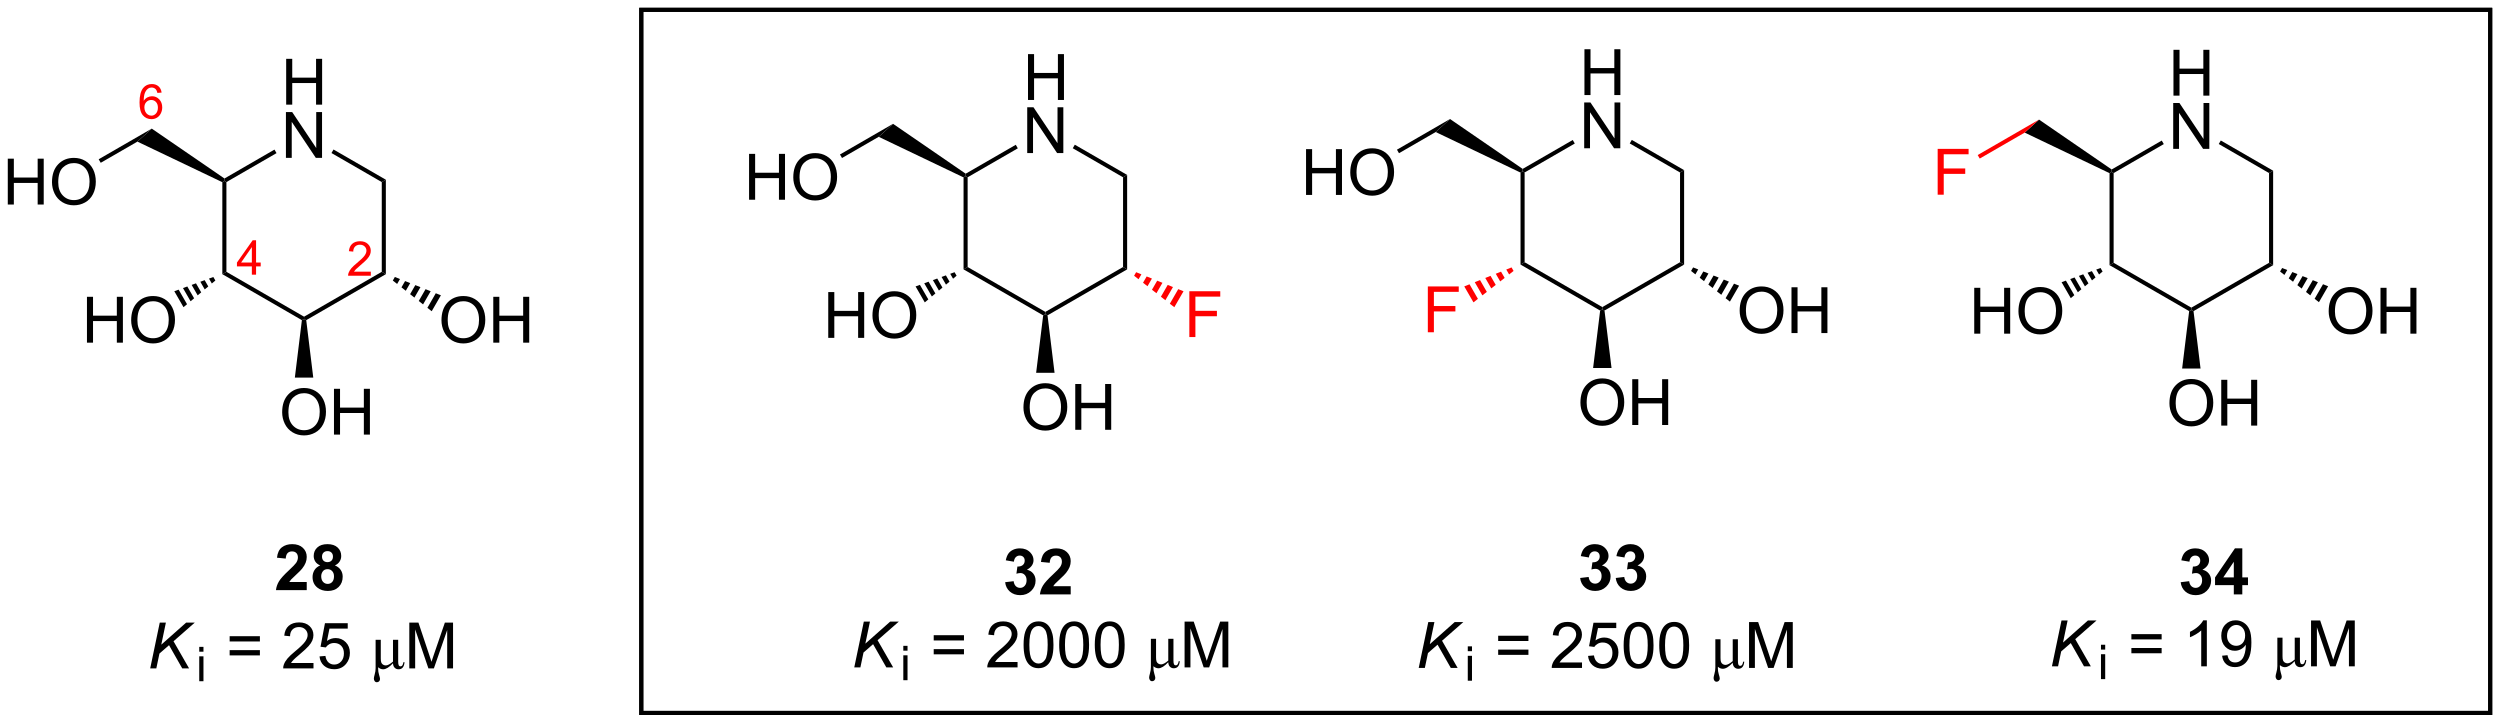 <?xml version="1.0" encoding="UTF-8"?>
<!DOCTYPE svg PUBLIC '-//W3C//DTD SVG 1.0//EN'
          'http://www.w3.org/TR/2001/REC-SVG-20010904/DTD/svg10.dtd'>
<svg stroke-dasharray="none" shape-rendering="auto" xmlns="http://www.w3.org/2000/svg" font-family="'Dialog'" text-rendering="auto" width="857" fill-opacity="1" color-interpolation="auto" color-rendering="auto" preserveAspectRatio="xMidYMid meet" font-size="12px" viewBox="0 0 857 248" fill="black" xmlns:xlink="http://www.w3.org/1999/xlink" stroke="black" image-rendering="auto" stroke-miterlimit="10" stroke-linecap="square" stroke-linejoin="miter" font-style="normal" stroke-width="1" height="248" stroke-dashoffset="0" font-weight="normal" stroke-opacity="1"
><!--Generated by the Batik Graphics2D SVG Generator--><defs id="genericDefs"
  /><g
  ><defs id="defs1"
    ><clipPath clipPathUnits="userSpaceOnUse" id="clipPath1"
      ><path d="M2.273 1.018 L323.642 1.018 L323.642 93.926 L2.273 93.926 L2.273 1.018 Z"
      /></clipPath
      ><clipPath clipPathUnits="userSpaceOnUse" id="clipPath2"
      ><path d="M11.152 21.59 L11.152 111.914 L323.585 111.914 L323.585 21.59 Z"
      /></clipPath
    ></defs
    ><g transform="scale(2.667,2.667) translate(-2.273,-1.018) matrix(1.029,0,0,1.029,-9.198,-21.189)"
    ><path d="M139.557 34.068 L139.557 28.341 L140.315 28.341 L140.315 30.693 L143.292 30.693 L143.292 28.341 L144.049 28.341 L144.049 34.068 L143.292 34.068 L143.292 31.367 L140.315 31.367 L140.315 34.068 L139.557 34.068 Z" stroke="none" clip-path="url(#clipPath2)"
    /></g
    ><g transform="matrix(2.743,0,0,2.743,-30.589,-59.219)"
    ><path d="M139.526 40.718 L139.526 34.991 L140.305 34.991 L143.312 39.486 L143.312 34.991 L144.039 34.991 L144.039 40.718 L143.26 40.718 L140.252 36.218 L140.252 40.718 L139.526 40.718 Z" stroke="none" clip-path="url(#clipPath2)"
    /></g
    ><g transform="matrix(2.743,0,0,2.743,-30.589,-59.219)"
    ><path d="M131.57 43.758 L131.825 43.598 L132.08 43.745 L132.08 54.959 L131.57 55.254 Z" stroke="none" clip-path="url(#clipPath2)"
    /></g
    ><g transform="matrix(2.743,0,0,2.743,-30.589,-59.219)"
    ><path d="M131.57 55.254 L132.08 54.959 L141.792 60.567 L141.792 60.861 L141.52 60.999 Z" stroke="none" clip-path="url(#clipPath2)"
    /></g
    ><g transform="matrix(2.743,0,0,2.743,-30.589,-59.219)"
    ><path d="M142.064 60.999 L141.792 60.861 L141.792 60.567 L151.503 54.959 L152.013 55.254 Z" stroke="none" clip-path="url(#clipPath2)"
    /></g
    ><g transform="matrix(2.743,0,0,2.743,-30.589,-59.219)"
    ><path d="M152.013 55.254 L151.503 54.959 L151.503 43.745 L152.013 43.45 Z" stroke="none" clip-path="url(#clipPath2)"
    /></g
    ><g transform="matrix(2.743,0,0,2.743,-30.589,-59.219)"
    ><path d="M152.013 43.45 L151.503 43.745 L145.218 40.116 L145.473 39.674 Z" stroke="none" clip-path="url(#clipPath2)"
    /></g
    ><g transform="matrix(2.743,0,0,2.743,-30.589,-59.219)"
    ><path d="M138.095 39.683 L138.35 40.125 L132.08 43.745 L131.825 43.598 L131.836 43.297 Z" stroke="none" clip-path="url(#clipPath2)"
    /></g
    ><g fill="red" transform="matrix(2.743,0,0,2.743,-30.589,-59.219)" stroke="red"
    ><path d="M159.787 63.712 L159.787 57.986 L163.651 57.986 L163.651 58.66 L160.544 58.66 L160.544 60.434 L163.232 60.434 L163.232 61.111 L160.544 61.111 L160.544 63.712 L159.787 63.712 Z" stroke="none" clip-path="url(#clipPath2)"
    /></g
    ><g fill="red" transform="matrix(2.743,0,0,2.743,-30.589,-59.219)" stroke="red"
    ><path d="M153.138 55.608 L153.796 55.873 L153.441 56.487 L152.883 56.05 ZM154.453 56.137 L155.111 56.402 L154.558 57.361 L154 56.924 ZM155.769 56.666 L156.427 56.931 L155.674 58.235 L155.116 57.798 ZM157.084 57.195 L157.742 57.46 L156.791 59.109 L156.233 58.672 ZM158.4 57.724 L159.058 57.989 L157.908 59.983 L157.349 59.546 Z" stroke="none" clip-path="url(#clipPath2)"
    /></g
    ><g transform="matrix(2.743,0,0,2.743,-30.589,-59.219)"
    ><path d="M139.055 72.516 Q139.055 71.09 139.82 70.285 Q140.586 69.478 141.797 69.478 Q142.589 69.478 143.224 69.858 Q143.862 70.235 144.195 70.912 Q144.531 71.59 144.531 72.449 Q144.531 73.321 144.18 74.009 Q143.828 74.696 143.182 75.05 Q142.539 75.405 141.792 75.405 Q140.984 75.405 140.346 75.014 Q139.711 74.621 139.383 73.946 Q139.055 73.269 139.055 72.516 ZM139.836 72.527 Q139.836 73.563 140.391 74.16 Q140.948 74.754 141.789 74.754 Q142.643 74.754 143.195 74.152 Q143.75 73.55 143.75 72.446 Q143.75 71.746 143.513 71.225 Q143.276 70.704 142.82 70.418 Q142.367 70.129 141.799 70.129 Q140.995 70.129 140.414 70.683 Q139.836 71.235 139.836 72.527 ZM145.53 75.306 L145.53 69.579 L146.288 69.579 L146.288 71.931 L149.264 71.931 L149.264 69.579 L150.022 69.579 L150.022 75.306 L149.264 75.306 L149.264 72.605 L146.288 72.605 L146.288 75.306 L145.53 75.306 Z" stroke="none" clip-path="url(#clipPath2)"
    /></g
    ><g transform="matrix(2.743,0,0,2.743,-30.589,-59.219)"
    ><path d="M141.52 60.999 L141.792 60.861 L142.064 60.999 L142.942 68.177 L140.641 68.177 Z" stroke="none" clip-path="url(#clipPath2)"
    /></g
    ><g transform="matrix(2.743,0,0,2.743,-30.589,-59.219)"
    ><path d="M114.66 63.812 L114.66 58.086 L115.418 58.086 L115.418 60.437 L118.394 60.437 L118.394 58.086 L119.152 58.086 L119.152 63.812 L118.394 63.812 L118.394 61.112 L115.418 61.112 L115.418 63.812 L114.66 63.812 ZM120.185 61.023 Q120.185 59.596 120.95 58.792 Q121.716 57.984 122.927 57.984 Q123.718 57.984 124.354 58.364 Q124.992 58.742 125.325 59.419 Q125.661 60.096 125.661 60.956 Q125.661 61.828 125.31 62.516 Q124.958 63.203 124.312 63.557 Q123.669 63.911 122.921 63.911 Q122.114 63.911 121.476 63.521 Q120.841 63.127 120.513 62.453 Q120.185 61.776 120.185 61.023 ZM120.966 61.034 Q120.966 62.07 121.52 62.667 Q122.078 63.26 122.919 63.26 Q123.773 63.26 124.325 62.659 Q124.88 62.057 124.88 60.953 Q124.88 60.252 124.643 59.732 Q124.406 59.211 123.95 58.924 Q123.497 58.635 122.929 58.635 Q122.125 58.635 121.544 59.19 Q120.966 59.742 120.966 61.034 Z" stroke="none" clip-path="url(#clipPath2)"
    /></g
    ><g transform="matrix(2.743,0,0,2.743,-30.589,-59.219)"
    ><path d="M130.7 56.05 L130.258 56.42 L129.904 55.806 L130.445 55.608 ZM129.817 56.79 L129.375 57.159 L128.821 56.2 L129.363 56.003 ZM128.933 57.529 L128.491 57.899 L127.739 56.595 L128.28 56.397 ZM128.049 58.269 L127.608 58.638 L126.657 56.989 L127.198 56.792 ZM127.166 59.008 L126.724 59.378 L125.574 57.384 L126.115 57.187 Z" stroke="none" clip-path="url(#clipPath2)"
    /></g
    ><g transform="matrix(2.743,0,0,2.743,-30.589,-59.219)"
    ><path d="M131.836 43.297 L131.825 43.598 L131.57 43.758 L120.965 38.688 L122.758 37.063 Z" stroke="none" clip-path="url(#clipPath2)"
    /></g
    ><g transform="matrix(2.743,0,0,2.743,-30.589,-59.219)"
    ><path d="M104.765 46.549 L104.765 40.822 L105.523 40.822 L105.523 43.174 L108.499 43.174 L108.499 40.822 L109.257 40.822 L109.257 46.549 L108.499 46.549 L108.499 43.848 L105.523 43.848 L105.523 46.549 L104.765 46.549 ZM110.29 43.76 Q110.29 42.333 111.055 41.528 Q111.821 40.721 113.032 40.721 Q113.824 40.721 114.459 41.101 Q115.097 41.478 115.43 42.155 Q115.766 42.833 115.766 43.692 Q115.766 44.564 115.415 45.252 Q115.063 45.939 114.418 46.293 Q113.774 46.648 113.027 46.648 Q112.22 46.648 111.582 46.257 Q110.946 45.864 110.618 45.189 Q110.29 44.512 110.29 43.76 ZM111.071 43.77 Q111.071 44.806 111.626 45.403 Q112.183 45.996 113.024 45.996 Q113.878 45.996 114.43 45.395 Q114.985 44.793 114.985 43.689 Q114.985 42.989 114.748 42.468 Q114.511 41.947 114.055 41.661 Q113.602 41.371 113.035 41.371 Q112.23 41.371 111.649 41.926 Q111.071 42.478 111.071 43.77 Z" stroke="none" clip-path="url(#clipPath2)"
    /></g
    ><g transform="matrix(2.743,0,0,2.743,-30.589,-59.219)"
    ><path d="M122.758 37.063 L120.965 38.688 L116.38 41.336 L116.125 40.894 Z" stroke="none" clip-path="url(#clipPath2)"
    /></g
    ><g transform="matrix(2.743,0,0,2.743,-30.589,-59.219)"
    ><path d="M209.164 33.469 L209.164 27.742 L209.922 27.742 L209.922 30.094 L212.898 30.094 L212.898 27.742 L213.656 27.742 L213.656 33.469 L212.898 33.469 L212.898 30.768 L209.922 30.768 L209.922 33.469 L209.164 33.469 Z" stroke="none" clip-path="url(#clipPath2)"
    /></g
    ><g transform="matrix(2.743,0,0,2.743,-30.589,-59.219)"
    ><path d="M209.133 40.119 L209.133 34.392 L209.911 34.392 L212.919 38.887 L212.919 34.392 L213.646 34.392 L213.646 40.119 L212.867 40.119 L209.859 35.619 L209.859 40.119 L209.133 40.119 Z" stroke="none" clip-path="url(#clipPath2)"
    /></g
    ><g transform="matrix(2.743,0,0,2.743,-30.589,-59.219)"
    ><path d="M201.177 43.158 L201.432 42.998 L201.687 43.145 L201.687 54.36 L201.177 54.655 Z" stroke="none" clip-path="url(#clipPath2)"
    /></g
    ><g transform="matrix(2.743,0,0,2.743,-30.589,-59.219)"
    ><path d="M201.177 54.655 L201.687 54.36 L211.398 59.967 L211.398 60.262 L211.126 60.4 Z" stroke="none" clip-path="url(#clipPath2)"
    /></g
    ><g transform="matrix(2.743,0,0,2.743,-30.589,-59.219)"
    ><path d="M211.67 60.4 L211.398 60.262 L211.398 59.967 L221.11 54.36 L221.62 54.655 Z" stroke="none" clip-path="url(#clipPath2)"
    /></g
    ><g transform="matrix(2.743,0,0,2.743,-30.589,-59.219)"
    ><path d="M221.62 54.655 L221.11 54.36 L221.11 43.145 L221.62 42.851 Z" stroke="none" clip-path="url(#clipPath2)"
    /></g
    ><g transform="matrix(2.743,0,0,2.743,-30.589,-59.219)"
    ><path d="M221.62 42.851 L221.11 43.145 L214.825 39.517 L215.08 39.075 Z" stroke="none" clip-path="url(#clipPath2)"
    /></g
    ><g transform="matrix(2.743,0,0,2.743,-30.589,-59.219)"
    ><path d="M207.701 39.084 L207.956 39.526 L201.687 43.145 L201.432 42.998 L201.443 42.697 Z" stroke="none" clip-path="url(#clipPath2)"
    /></g
    ><g transform="matrix(2.743,0,0,2.743,-30.589,-59.219)"
    ><path d="M228.562 60.424 Q228.562 58.997 229.328 58.192 Q230.094 57.385 231.305 57.385 Q232.096 57.385 232.732 57.765 Q233.37 58.143 233.703 58.82 Q234.039 59.497 234.039 60.356 Q234.039 61.229 233.688 61.916 Q233.336 62.604 232.69 62.958 Q232.047 63.312 231.299 63.312 Q230.492 63.312 229.854 62.921 Q229.219 62.528 228.891 61.854 Q228.562 61.176 228.562 60.424 ZM229.344 60.434 Q229.344 61.471 229.899 62.067 Q230.456 62.661 231.297 62.661 Q232.151 62.661 232.703 62.059 Q233.258 61.458 233.258 60.354 Q233.258 59.653 233.021 59.132 Q232.784 58.611 232.328 58.325 Q231.875 58.036 231.307 58.036 Q230.503 58.036 229.922 58.591 Q229.344 59.143 229.344 60.434 ZM235.038 63.213 L235.038 57.486 L235.796 57.486 L235.796 59.838 L238.772 59.838 L238.772 57.486 L239.53 57.486 L239.53 63.213 L238.772 63.213 L238.772 60.513 L235.796 60.513 L235.796 63.213 L235.038 63.213 Z" stroke="none" clip-path="url(#clipPath2)"
    /></g
    ><g transform="matrix(2.743,0,0,2.743,-30.589,-59.219)"
    ><path d="M222.745 55.009 L223.383 55.262 L223.029 55.877 L222.49 55.451 ZM224.022 55.516 L224.661 55.769 L224.107 56.729 L223.568 56.303 ZM225.299 56.023 L225.938 56.276 L225.186 57.581 L224.647 57.155 ZM226.577 56.53 L227.216 56.783 L226.265 58.432 L225.725 58.007 ZM227.855 57.037 L228.493 57.291 L227.343 59.284 L226.804 58.858 Z" stroke="none" clip-path="url(#clipPath2)"
    /></g
    ><g transform="matrix(2.743,0,0,2.743,-30.589,-59.219)"
    ><path d="M208.661 71.917 Q208.661 70.49 209.427 69.685 Q210.192 68.878 211.403 68.878 Q212.195 68.878 212.831 69.258 Q213.469 69.636 213.802 70.313 Q214.138 70.99 214.138 71.849 Q214.138 72.722 213.786 73.409 Q213.435 74.097 212.789 74.451 Q212.146 74.805 211.398 74.805 Q210.591 74.805 209.953 74.415 Q209.317 74.021 208.989 73.347 Q208.661 72.67 208.661 71.917 ZM209.442 71.928 Q209.442 72.964 209.997 73.56 Q210.554 74.154 211.396 74.154 Q212.25 74.154 212.802 73.553 Q213.357 72.951 213.357 71.847 Q213.357 71.146 213.12 70.626 Q212.883 70.105 212.427 69.818 Q211.974 69.529 211.406 69.529 Q210.601 69.529 210.021 70.084 Q209.442 70.636 209.442 71.928 ZM215.137 74.706 L215.137 68.98 L215.894 68.98 L215.894 71.331 L218.871 71.331 L218.871 68.98 L219.629 68.98 L219.629 74.706 L218.871 74.706 L218.871 72.006 L215.894 72.006 L215.894 74.706 L215.137 74.706 Z" stroke="none" clip-path="url(#clipPath2)"
    /></g
    ><g transform="matrix(2.743,0,0,2.743,-30.589,-59.219)"
    ><path d="M211.126 60.4 L211.398 60.262 L211.67 60.4 L212.549 67.577 L210.247 67.577 Z" stroke="none" clip-path="url(#clipPath2)"
    /></g
    ><g fill="red" transform="matrix(2.743,0,0,2.743,-30.589,-59.219)" stroke="red"
    ><path d="M189.591 63.113 L189.591 57.386 L193.455 57.386 L193.455 58.061 L190.349 58.061 L190.349 59.834 L193.036 59.834 L193.036 60.511 L190.349 60.511 L190.349 63.113 L189.591 63.113 Z" stroke="none" clip-path="url(#clipPath2)"
    /></g
    ><g fill="red" transform="matrix(2.743,0,0,2.743,-30.589,-59.219)" stroke="red"
    ><path d="M200.307 55.451 L199.75 55.887 L199.395 55.272 L200.052 55.009 ZM199.193 56.323 L198.636 56.759 L198.083 55.8 L198.739 55.536 ZM198.079 57.195 L197.522 57.631 L196.77 56.327 L197.427 56.063 ZM196.965 58.067 L196.409 58.504 L195.457 56.855 L196.114 56.591 ZM195.852 58.94 L195.295 59.376 L194.145 57.382 L194.801 57.118 Z" stroke="none" clip-path="url(#clipPath2)"
    /></g
    ><g transform="matrix(2.743,0,0,2.743,-30.589,-59.219)"
    ><path d="M201.443 42.697 L201.432 42.998 L201.177 43.158 L190.571 38.089 L192.365 36.464 Z" stroke="none" clip-path="url(#clipPath2)"
    /></g
    ><g transform="matrix(2.743,0,0,2.743,-30.589,-59.219)"
    ><path d="M174.372 45.949 L174.372 40.223 L175.13 40.223 L175.13 42.574 L178.106 42.574 L178.106 40.223 L178.864 40.223 L178.864 45.949 L178.106 45.949 L178.106 43.249 L175.13 43.249 L175.13 45.949 L174.372 45.949 ZM179.897 43.16 Q179.897 41.733 180.662 40.928 Q181.428 40.121 182.639 40.121 Q183.43 40.121 184.066 40.501 Q184.704 40.879 185.037 41.556 Q185.373 42.233 185.373 43.092 Q185.373 43.965 185.022 44.652 Q184.67 45.34 184.024 45.694 Q183.381 46.048 182.633 46.048 Q181.826 46.048 181.188 45.657 Q180.553 45.264 180.225 44.59 Q179.897 43.913 179.897 43.16 ZM180.678 43.171 Q180.678 44.207 181.232 44.803 Q181.79 45.397 182.631 45.397 Q183.485 45.397 184.037 44.796 Q184.592 44.194 184.592 43.09 Q184.592 42.389 184.355 41.868 Q184.118 41.348 183.662 41.061 Q183.209 40.772 182.641 40.772 Q181.837 40.772 181.256 41.327 Q180.678 41.879 180.678 43.171 Z" stroke="none" clip-path="url(#clipPath2)"
    /></g
    ><g transform="matrix(2.743,0,0,2.743,-30.589,-59.219)"
    ><path d="M192.365 36.464 L190.571 38.089 L185.987 40.736 L185.732 40.295 Z" stroke="none" clip-path="url(#clipPath2)"
    /></g
    ><g transform="matrix(2.743,0,0,2.743,-30.589,-59.219)"
    ><path d="M282.775 33.541 L282.775 27.814 L283.533 27.814 L283.533 30.166 L286.509 30.166 L286.509 27.814 L287.267 27.814 L287.267 33.541 L286.509 33.541 L286.509 30.84 L283.533 30.84 L283.533 33.541 L282.775 33.541 Z" stroke="none" clip-path="url(#clipPath2)"
    /></g
    ><g transform="matrix(2.743,0,0,2.743,-30.589,-59.219)"
    ><path d="M282.743 40.191 L282.743 34.464 L283.522 34.464 L286.53 38.959 L286.53 34.464 L287.257 34.464 L287.257 40.191 L286.478 40.191 L283.47 35.691 L283.47 40.191 L282.743 40.191 Z" stroke="none" clip-path="url(#clipPath2)"
    /></g
    ><g transform="matrix(2.743,0,0,2.743,-30.589,-59.219)"
    ><path d="M274.787 43.23 L275.042 43.07 L275.298 43.217 L275.298 54.432 L274.787 54.727 Z" stroke="none" clip-path="url(#clipPath2)"
    /></g
    ><g transform="matrix(2.743,0,0,2.743,-30.589,-59.219)"
    ><path d="M274.787 54.727 L275.298 54.432 L285.009 60.039 L285.009 60.334 L284.737 60.471 Z" stroke="none" clip-path="url(#clipPath2)"
    /></g
    ><g transform="matrix(2.743,0,0,2.743,-30.589,-59.219)"
    ><path d="M285.281 60.471 L285.009 60.334 L285.009 60.039 L294.721 54.432 L295.231 54.727 Z" stroke="none" clip-path="url(#clipPath2)"
    /></g
    ><g transform="matrix(2.743,0,0,2.743,-30.589,-59.219)"
    ><path d="M295.231 54.727 L294.721 54.432 L294.721 43.217 L295.231 42.923 Z" stroke="none" clip-path="url(#clipPath2)"
    /></g
    ><g transform="matrix(2.743,0,0,2.743,-30.589,-59.219)"
    ><path d="M295.231 42.923 L294.721 43.217 L288.435 39.588 L288.691 39.147 Z" stroke="none" clip-path="url(#clipPath2)"
    /></g
    ><g transform="matrix(2.743,0,0,2.743,-30.589,-59.219)"
    ><path d="M281.312 39.156 L281.567 39.597 L275.298 43.217 L275.042 43.07 L275.053 42.769 Z" stroke="none" clip-path="url(#clipPath2)"
    /></g
    ><g transform="matrix(2.743,0,0,2.743,-30.589,-59.219)"
    ><path d="M302.173 60.496 Q302.173 59.069 302.939 58.264 Q303.705 57.457 304.916 57.457 Q305.707 57.457 306.343 57.837 Q306.981 58.215 307.314 58.892 Q307.65 59.569 307.65 60.428 Q307.65 61.3 307.298 61.988 Q306.947 62.675 306.301 63.03 Q305.658 63.384 304.91 63.384 Q304.103 63.384 303.465 62.993 Q302.83 62.6 302.502 61.925 Q302.173 61.248 302.173 60.496 ZM302.955 60.506 Q302.955 61.543 303.509 62.139 Q304.067 62.733 304.908 62.733 Q305.762 62.733 306.314 62.131 Q306.869 61.53 306.869 60.425 Q306.869 59.725 306.632 59.204 Q306.395 58.683 305.939 58.397 Q305.486 58.108 304.918 58.108 Q304.113 58.108 303.533 58.663 Q302.955 59.215 302.955 60.506 ZM308.649 63.285 L308.649 57.558 L309.406 57.558 L309.406 59.91 L312.383 59.91 L312.383 57.558 L313.141 57.558 L313.141 63.285 L312.383 63.285 L312.383 60.584 L309.406 60.584 L309.406 63.285 L308.649 63.285 Z" stroke="none" clip-path="url(#clipPath2)"
    /></g
    ><g transform="matrix(2.743,0,0,2.743,-30.589,-59.219)"
    ><path d="M296.356 55.081 L296.994 55.334 L296.64 55.949 L296.101 55.523 ZM297.633 55.588 L298.272 55.841 L297.718 56.8 L297.179 56.375 ZM298.91 56.095 L299.549 56.348 L298.797 57.653 L298.258 57.227 ZM300.188 56.602 L300.827 56.855 L299.875 58.504 L299.336 58.078 ZM301.465 57.109 L302.104 57.363 L300.954 59.356 L300.415 58.93 Z" stroke="none" clip-path="url(#clipPath2)"
    /></g
    ><g transform="matrix(2.743,0,0,2.743,-30.589,-59.219)"
    ><path d="M282.272 71.989 Q282.272 70.562 283.038 69.757 Q283.803 68.95 285.014 68.95 Q285.806 68.95 286.441 69.33 Q287.079 69.708 287.413 70.385 Q287.749 71.062 287.749 71.921 Q287.749 72.794 287.397 73.481 Q287.046 74.169 286.4 74.523 Q285.757 74.877 285.009 74.877 Q284.202 74.877 283.564 74.486 Q282.928 74.093 282.6 73.419 Q282.272 72.742 282.272 71.989 ZM283.053 71.999 Q283.053 73.036 283.608 73.632 Q284.165 74.226 285.007 74.226 Q285.861 74.226 286.413 73.624 Q286.967 73.023 286.967 71.919 Q286.967 71.218 286.73 70.697 Q286.493 70.177 286.038 69.89 Q285.585 69.601 285.017 69.601 Q284.212 69.601 283.632 70.156 Q283.053 70.708 283.053 71.999 ZM288.747 74.778 L288.747 69.052 L289.505 69.052 L289.505 71.403 L292.482 71.403 L292.482 69.052 L293.24 69.052 L293.24 74.778 L292.482 74.778 L292.482 72.078 L289.505 72.078 L289.505 74.778 L288.747 74.778 Z" stroke="none" clip-path="url(#clipPath2)"
    /></g
    ><g transform="matrix(2.743,0,0,2.743,-30.589,-59.219)"
    ><path d="M284.737 60.471 L285.009 60.334 L285.281 60.471 L286.16 67.649 L283.858 67.649 Z" stroke="none" clip-path="url(#clipPath2)"
    /></g
    ><g transform="matrix(2.743,0,0,2.743,-30.589,-59.219)"
    ><path d="M257.877 63.285 L257.877 57.558 L258.635 57.558 L258.635 59.91 L261.612 59.91 L261.612 57.558 L262.37 57.558 L262.37 63.285 L261.612 63.285 L261.612 60.584 L258.635 60.584 L258.635 63.285 L257.877 63.285 ZM263.402 60.496 Q263.402 59.069 264.168 58.264 Q264.933 57.457 266.144 57.457 Q266.936 57.457 267.571 57.837 Q268.209 58.215 268.543 58.892 Q268.879 59.569 268.879 60.428 Q268.879 61.3 268.527 61.988 Q268.175 62.675 267.53 63.03 Q266.886 63.384 266.139 63.384 Q265.332 63.384 264.694 62.993 Q264.058 62.6 263.73 61.925 Q263.402 61.248 263.402 60.496 ZM264.183 60.506 Q264.183 61.543 264.738 62.139 Q265.295 62.733 266.136 62.733 Q266.991 62.733 267.543 62.131 Q268.097 61.53 268.097 60.425 Q268.097 59.725 267.86 59.204 Q267.623 58.683 267.168 58.397 Q266.715 58.108 266.147 58.108 Q265.342 58.108 264.761 58.663 Q264.183 59.215 264.183 60.506 Z" stroke="none" clip-path="url(#clipPath2)"
    /></g
    ><g transform="matrix(2.743,0,0,2.743,-30.589,-59.219)"
    ><path d="M273.918 55.523 L273.476 55.892 L273.122 55.278 L273.663 55.081 ZM273.034 56.262 L272.592 56.632 L272.039 55.672 L272.58 55.475 ZM272.151 57.002 L271.709 57.371 L270.957 56.067 L271.498 55.87 ZM271.267 57.741 L270.825 58.111 L269.874 56.462 L270.415 56.264 ZM270.384 58.48 L269.942 58.85 L268.792 56.856 L269.333 56.659 Z" stroke="none" clip-path="url(#clipPath2)"
    /></g
    ><g transform="matrix(2.743,0,0,2.743,-30.589,-59.219)"
    ><path d="M275.053 42.769 L275.042 43.07 L274.787 43.23 L264.182 38.161 L265.976 36.536 Z" stroke="none" clip-path="url(#clipPath2)"
    /></g
    ><g fill="red" transform="matrix(2.743,0,0,2.743,-30.589,-59.219)" stroke="red"
    ><path d="M253.307 45.921 L253.307 40.194 L257.171 40.194 L257.171 40.869 L254.065 40.869 L254.065 42.642 L256.752 42.642 L256.752 43.319 L254.065 43.319 L254.065 45.921 L253.307 45.921 Z" stroke="none" clip-path="url(#clipPath2)"
    /></g
    ><g fill="red" transform="matrix(2.743,0,0,2.743,-30.589,-59.219)" stroke="red"
    ><path d="M265.976 36.536 L264.182 38.161 L258.564 41.405 L258.309 40.964 Z" stroke="none" clip-path="url(#clipPath2)"
    /></g
    ><g transform="matrix(2.743,0,0,2.743,-30.589,-59.219)"
    ><path d="M29.922 105.124 L31.117 99.397 L31.883 99.397 L31.307 102.155 L34.416 99.397 L35.495 99.397 L32.836 101.728 L34.784 105.124 L33.929 105.124 L32.276 102.22 L31.078 103.264 L30.687 105.124 L29.922 105.124 Z" stroke="none" clip-path="url(#clipPath2)"
    /></g
    ><g transform="matrix(2.743,0,0,2.743,-30.589,-59.219)"
    ><path d="M36.052 103.034 L36.052 102.429 L36.579 102.429 L36.579 103.034 L36.052 103.034 ZM36.052 106.724 L36.052 103.612 L36.579 103.612 L36.579 106.724 L36.052 106.724 Z" stroke="none" clip-path="url(#clipPath2)"
    /></g
    ><g transform="matrix(2.743,0,0,2.743,-30.589,-59.219)"
    ><path d="M43.632 101.757 L39.851 101.757 L39.851 101.1 L43.632 101.1 L43.632 101.757 ZM43.632 103.494 L39.851 103.494 L39.851 102.837 L43.632 102.837 L43.632 103.494 ZM50.329 104.447 L50.329 105.124 L46.542 105.124 Q46.535 104.869 46.626 104.634 Q46.769 104.249 47.087 103.874 Q47.407 103.499 48.008 103.007 Q48.941 102.241 49.269 101.793 Q49.597 101.345 49.597 100.947 Q49.597 100.53 49.297 100.244 Q49.001 99.954 48.519 99.954 Q48.011 99.954 47.706 100.259 Q47.402 100.564 47.399 101.103 L46.675 101.03 Q46.751 100.22 47.235 99.798 Q47.719 99.374 48.535 99.374 Q49.36 99.374 49.839 99.832 Q50.321 100.288 50.321 100.962 Q50.321 101.306 50.18 101.639 Q50.04 101.97 49.712 102.337 Q49.386 102.704 48.628 103.345 Q47.995 103.876 47.816 104.067 Q47.636 104.257 47.519 104.447 L50.329 104.447 ZM51.083 103.624 L51.82 103.561 Q51.903 104.1 52.2 104.371 Q52.499 104.642 52.921 104.642 Q53.429 104.642 53.781 104.259 Q54.132 103.876 54.132 103.244 Q54.132 102.642 53.794 102.296 Q53.458 101.947 52.911 101.947 Q52.57 101.947 52.296 102.103 Q52.023 102.257 51.867 102.501 L51.208 102.415 L51.762 99.475 L54.609 99.475 L54.609 100.147 L52.325 100.147 L52.015 101.686 Q52.531 101.327 53.098 101.327 Q53.848 101.327 54.364 101.848 Q54.88 102.366 54.88 103.181 Q54.88 103.96 54.426 104.525 Q53.874 105.223 52.921 105.223 Q52.14 105.223 51.645 104.785 Q51.153 104.345 51.083 103.624 Z" stroke="none" clip-path="url(#clipPath2)"
    /></g
    ><g transform="matrix(2.743,0,0,2.743,-30.589,-59.219)"
    ><path d="M60.265 104.475 Q59.559 105.233 59.036 105.233 Q58.7 105.233 58.411 104.975 L58.411 105.184 Q58.411 105.543 58.52 105.905 Q58.645 106.309 58.645 106.436 Q58.645 106.616 58.531 106.733 Q58.419 106.85 58.249 106.85 Q58.077 106.85 57.976 106.712 Q57.874 106.577 57.874 106.387 Q57.874 106.246 57.976 105.879 Q58.093 105.473 58.093 105.087 L58.093 101.546 L58.739 101.546 L58.739 103.861 Q58.739 104.212 58.799 104.376 Q58.859 104.54 59.012 104.645 Q59.169 104.749 59.364 104.749 Q59.71 104.749 60.265 104.272 L60.265 101.546 L60.913 101.546 L60.913 104.259 Q60.913 104.603 60.984 104.736 Q61.054 104.866 61.223 104.866 Q61.489 104.866 61.567 104.345 L61.708 104.345 Q61.632 105.233 60.958 105.233 Q60.663 105.233 60.471 105.035 Q60.278 104.837 60.265 104.475 Z" stroke="none" clip-path="url(#clipPath2)"
    /></g
    ><g transform="matrix(2.743,0,0,2.743,-30.589,-59.219)"
    ><path d="M62.304 105.124 L62.304 99.397 L63.445 99.397 L64.801 103.452 Q64.989 104.017 65.075 104.298 Q65.171 103.986 65.38 103.382 L66.749 99.397 L67.77 99.397 L67.77 105.124 L67.038 105.124 L67.038 100.329 L65.374 105.124 L64.692 105.124 L63.036 100.249 L63.036 105.124 L62.304 105.124 Z" stroke="none" clip-path="url(#clipPath2)"
    /></g
    ><g transform="matrix(2.743,0,0,2.743,-30.589,-59.219)"
    ><path d="M117.911 104.996 L119.106 99.269 L119.872 99.269 L119.296 102.027 L122.406 99.269 L123.484 99.269 L120.825 101.6 L122.773 104.996 L121.919 104.996 L120.265 102.092 L119.067 103.136 L118.677 104.996 L117.911 104.996 Z" stroke="none" clip-path="url(#clipPath2)"
    /></g
    ><g transform="matrix(2.743,0,0,2.743,-30.589,-59.219)"
    ><path d="M124.041 102.906 L124.041 102.301 L124.568 102.301 L124.568 102.906 L124.041 102.906 ZM124.041 106.596 L124.041 103.485 L124.568 103.485 L124.568 106.596 L124.041 106.596 Z" stroke="none" clip-path="url(#clipPath2)"
    /></g
    ><g transform="matrix(2.743,0,0,2.743,-30.589,-59.219)"
    ><path d="M131.622 101.629 L127.84 101.629 L127.84 100.972 L131.622 100.972 L131.622 101.629 ZM131.622 103.366 L127.84 103.366 L127.84 102.709 L131.622 102.709 L131.622 103.366 ZM138.318 104.319 L138.318 104.996 L134.532 104.996 Q134.524 104.741 134.615 104.506 Q134.758 104.121 135.076 103.746 Q135.396 103.371 135.998 102.879 Q136.93 102.113 137.258 101.665 Q137.586 101.217 137.586 100.819 Q137.586 100.402 137.287 100.116 Q136.99 99.827 136.508 99.827 Q136 99.827 135.696 100.131 Q135.391 100.436 135.388 100.975 L134.665 100.902 Q134.74 100.092 135.224 99.67 Q135.709 99.246 136.524 99.246 Q137.349 99.246 137.829 99.704 Q138.31 100.16 138.31 100.834 Q138.31 101.178 138.17 101.511 Q138.029 101.842 137.701 102.209 Q137.375 102.577 136.618 103.217 Q135.985 103.749 135.805 103.939 Q135.625 104.129 135.508 104.319 L138.318 104.319 ZM139.072 102.17 Q139.072 101.155 139.28 100.538 Q139.489 99.918 139.9 99.582 Q140.314 99.246 140.939 99.246 Q141.4 99.246 141.747 99.431 Q142.095 99.616 142.322 99.967 Q142.549 100.316 142.676 100.819 Q142.806 101.319 142.806 102.17 Q142.806 103.178 142.598 103.798 Q142.392 104.418 141.978 104.756 Q141.567 105.095 140.939 105.095 Q140.111 105.095 139.637 104.499 Q139.072 103.785 139.072 102.17 ZM139.793 102.17 Q139.793 103.582 140.124 104.048 Q140.455 104.514 140.939 104.514 Q141.424 104.514 141.752 104.045 Q142.083 103.577 142.083 102.17 Q142.083 100.756 141.752 100.293 Q141.424 99.827 140.931 99.827 Q140.447 99.827 140.158 100.238 Q139.793 100.761 139.793 102.17 ZM143.521 102.17 Q143.521 101.155 143.73 100.538 Q143.938 99.918 144.349 99.582 Q144.763 99.246 145.388 99.246 Q145.849 99.246 146.196 99.431 Q146.545 99.616 146.771 99.967 Q146.998 100.316 147.125 100.819 Q147.256 101.319 147.256 102.17 Q147.256 103.178 147.047 103.798 Q146.842 104.418 146.428 104.756 Q146.016 105.095 145.388 105.095 Q144.56 105.095 144.086 104.499 Q143.521 103.785 143.521 102.17 ZM144.243 102.17 Q144.243 103.582 144.573 104.048 Q144.904 104.514 145.388 104.514 Q145.873 104.514 146.201 104.045 Q146.532 103.577 146.532 102.17 Q146.532 100.756 146.201 100.293 Q145.873 99.827 145.381 99.827 Q144.896 99.827 144.607 100.238 Q144.243 100.761 144.243 102.17 ZM147.97 102.17 Q147.97 101.155 148.179 100.538 Q148.387 99.918 148.799 99.582 Q149.213 99.246 149.838 99.246 Q150.299 99.246 150.645 99.431 Q150.994 99.616 151.22 99.967 Q151.447 100.316 151.575 100.819 Q151.705 101.319 151.705 102.17 Q151.705 103.178 151.497 103.798 Q151.291 104.418 150.877 104.756 Q150.465 105.095 149.838 105.095 Q149.01 105.095 148.536 104.499 Q147.97 103.785 147.97 102.17 ZM148.692 102.17 Q148.692 103.582 149.023 104.048 Q149.353 104.514 149.838 104.514 Q150.322 104.514 150.65 104.045 Q150.981 103.577 150.981 102.17 Q150.981 100.756 150.65 100.293 Q150.322 99.827 149.83 99.827 Q149.345 99.827 149.056 100.238 Q148.692 100.761 148.692 102.17 Z" stroke="none" clip-path="url(#clipPath2)"
    /></g
    ><g transform="matrix(2.743,0,0,2.743,-30.589,-59.219)"
    ><path d="M157.153 104.347 Q156.447 105.105 155.924 105.105 Q155.588 105.105 155.299 104.847 L155.299 105.056 Q155.299 105.415 155.408 105.777 Q155.533 106.181 155.533 106.308 Q155.533 106.488 155.418 106.605 Q155.306 106.722 155.137 106.722 Q154.965 106.722 154.864 106.584 Q154.762 106.449 154.762 106.259 Q154.762 106.118 154.864 105.751 Q154.981 105.345 154.981 104.959 L154.981 101.418 L155.627 101.418 L155.627 103.733 Q155.627 104.084 155.687 104.249 Q155.746 104.413 155.9 104.517 Q156.056 104.621 156.252 104.621 Q156.598 104.621 157.153 104.144 L157.153 101.418 L157.801 101.418 L157.801 104.131 Q157.801 104.475 157.871 104.608 Q157.942 104.738 158.111 104.738 Q158.377 104.738 158.455 104.217 L158.595 104.217 Q158.52 105.105 157.845 105.105 Q157.551 105.105 157.358 104.907 Q157.166 104.709 157.153 104.347 Z" stroke="none" clip-path="url(#clipPath2)"
    /></g
    ><g transform="matrix(2.743,0,0,2.743,-30.589,-59.219)"
    ><path d="M159.192 104.996 L159.192 99.269 L160.333 99.269 L161.689 103.324 Q161.877 103.889 161.963 104.17 Q162.059 103.858 162.267 103.254 L163.637 99.269 L164.658 99.269 L164.658 104.996 L163.926 104.996 L163.926 100.202 L162.262 104.996 L161.58 104.996 L159.924 100.121 L159.924 104.996 L159.192 104.996 Z" stroke="none" clip-path="url(#clipPath2)"
    /></g
    ><g transform="matrix(2.743,0,0,2.743,-30.589,-59.219)"
    ><path d="M188.453 105.06 L189.648 99.333 L190.414 99.333 L189.838 102.091 L192.947 99.333 L194.026 99.333 L191.367 101.664 L193.315 105.06 L192.46 105.06 L190.807 102.156 L189.609 103.201 L189.218 105.06 L188.453 105.06 Z" stroke="none" clip-path="url(#clipPath2)"
    /></g
    ><g transform="matrix(2.743,0,0,2.743,-30.589,-59.219)"
    ><path d="M194.583 102.97 L194.583 102.365 L195.11 102.365 L195.11 102.97 L194.583 102.97 ZM194.583 106.66 L194.583 103.549 L195.11 103.549 L195.11 106.66 L194.583 106.66 Z" stroke="none" clip-path="url(#clipPath2)"
    /></g
    ><g transform="matrix(2.743,0,0,2.743,-30.589,-59.219)"
    ><path d="M202.163 101.693 L198.382 101.693 L198.382 101.037 L202.163 101.037 L202.163 101.693 ZM202.163 103.43 L198.382 103.43 L198.382 102.773 L202.163 102.773 L202.163 103.43 ZM208.86 104.383 L208.86 105.06 L205.073 105.06 Q205.066 104.805 205.157 104.57 Q205.3 104.185 205.618 103.81 Q205.938 103.435 206.54 102.943 Q207.472 102.177 207.8 101.729 Q208.128 101.281 208.128 100.883 Q208.128 100.466 207.829 100.18 Q207.532 99.891 207.05 99.891 Q206.542 99.891 206.238 100.195 Q205.933 100.5 205.93 101.039 L205.206 100.966 Q205.282 100.156 205.766 99.734 Q206.25 99.31 207.066 99.31 Q207.891 99.31 208.37 99.768 Q208.852 100.224 208.852 100.898 Q208.852 101.242 208.711 101.576 Q208.571 101.906 208.243 102.273 Q207.917 102.641 207.159 103.281 Q206.527 103.812 206.347 104.003 Q206.167 104.193 206.05 104.383 L208.86 104.383 ZM209.614 103.56 L210.351 103.497 Q210.434 104.037 210.731 104.307 Q211.03 104.578 211.452 104.578 Q211.96 104.578 212.312 104.195 Q212.663 103.812 212.663 103.18 Q212.663 102.578 212.325 102.232 Q211.989 101.883 211.442 101.883 Q211.101 101.883 210.827 102.039 Q210.554 102.193 210.398 102.438 L209.739 102.352 L210.293 99.412 L213.14 99.412 L213.14 100.083 L210.856 100.083 L210.546 101.622 Q211.062 101.263 211.629 101.263 Q212.379 101.263 212.895 101.784 Q213.411 102.302 213.411 103.117 Q213.411 103.896 212.958 104.461 Q212.405 105.159 211.452 105.159 Q210.671 105.159 210.176 104.721 Q209.684 104.281 209.614 103.56 ZM214.063 102.234 Q214.063 101.219 214.271 100.602 Q214.48 99.982 214.891 99.646 Q215.305 99.31 215.93 99.31 Q216.391 99.31 216.738 99.495 Q217.086 99.68 217.313 100.031 Q217.54 100.38 217.667 100.883 Q217.797 101.383 217.797 102.234 Q217.797 103.242 217.589 103.862 Q217.383 104.482 216.969 104.82 Q216.558 105.159 215.93 105.159 Q215.102 105.159 214.628 104.562 Q214.063 103.849 214.063 102.234 ZM214.784 102.234 Q214.784 103.646 215.115 104.112 Q215.446 104.578 215.93 104.578 Q216.415 104.578 216.743 104.109 Q217.073 103.641 217.073 102.234 Q217.073 100.82 216.743 100.357 Q216.415 99.891 215.922 99.891 Q215.438 99.891 215.149 100.302 Q214.784 100.826 214.784 102.234 ZM218.512 102.234 Q218.512 101.219 218.721 100.602 Q218.929 99.982 219.34 99.646 Q219.754 99.31 220.379 99.31 Q220.84 99.31 221.187 99.495 Q221.536 99.68 221.762 100.031 Q221.989 100.38 222.116 100.883 Q222.247 101.383 222.247 102.234 Q222.247 103.242 222.038 103.862 Q221.833 104.482 221.418 104.82 Q221.007 105.159 220.379 105.159 Q219.551 105.159 219.077 104.562 Q218.512 103.849 218.512 102.234 ZM219.234 102.234 Q219.234 103.646 219.564 104.112 Q219.895 104.578 220.379 104.578 Q220.864 104.578 221.192 104.109 Q221.523 103.641 221.523 102.234 Q221.523 100.82 221.192 100.357 Q220.864 99.891 220.372 99.891 Q219.887 99.891 219.598 100.302 Q219.234 100.826 219.234 102.234 Z" stroke="none" clip-path="url(#clipPath2)"
    /></g
    ><g transform="matrix(2.743,0,0,2.743,-30.589,-59.219)"
    ><path d="M227.695 104.412 Q226.989 105.169 226.465 105.169 Q226.129 105.169 225.84 104.912 L225.84 105.12 Q225.84 105.479 225.95 105.841 Q226.075 106.245 226.075 106.372 Q226.075 106.552 225.96 106.669 Q225.848 106.787 225.679 106.787 Q225.507 106.787 225.405 106.648 Q225.304 106.513 225.304 106.323 Q225.304 106.182 225.405 105.815 Q225.523 105.409 225.523 105.023 L225.523 101.482 L226.168 101.482 L226.168 103.797 Q226.168 104.148 226.228 104.312 Q226.288 104.477 226.442 104.581 Q226.598 104.685 226.793 104.685 Q227.14 104.685 227.695 104.208 L227.695 101.482 L228.343 101.482 L228.343 104.195 Q228.343 104.539 228.413 104.672 Q228.484 104.802 228.653 104.802 Q228.918 104.802 228.997 104.281 L229.137 104.281 Q229.062 105.169 228.387 105.169 Q228.093 105.169 227.9 104.971 Q227.708 104.773 227.695 104.412 Z" stroke="none" clip-path="url(#clipPath2)"
    /></g
    ><g transform="matrix(2.743,0,0,2.743,-30.589,-59.219)"
    ><path d="M229.734 105.06 L229.734 99.333 L230.874 99.333 L232.231 103.388 Q232.418 103.953 232.504 104.234 Q232.601 103.922 232.809 103.318 L234.179 99.333 L235.2 99.333 L235.2 105.06 L234.468 105.06 L234.468 100.266 L232.804 105.06 L232.122 105.06 L230.465 100.185 L230.465 105.06 L229.734 105.06 Z" stroke="none" clip-path="url(#clipPath2)"
    /></g
    ><g transform="matrix(2.743,0,0,2.743,-30.589,-59.219)"
    ><path d="M267.586 104.86 L268.782 99.133 L269.547 99.133 L268.972 101.891 L272.081 99.133 L273.159 99.133 L270.5 101.464 L272.448 104.86 L271.594 104.86 L269.941 101.957 L268.743 103.001 L268.352 104.86 L267.586 104.86 Z" stroke="none" clip-path="url(#clipPath2)"
    /></g
    ><g transform="matrix(2.743,0,0,2.743,-30.589,-59.219)"
    ><path d="M273.716 102.771 L273.716 102.165 L274.244 102.165 L274.244 102.771 L273.716 102.771 ZM273.716 106.46 L273.716 103.349 L274.244 103.349 L274.244 106.46 L273.716 106.46 Z" stroke="none" clip-path="url(#clipPath2)"
    /></g
    ><g transform="matrix(2.743,0,0,2.743,-30.589,-59.219)"
    ><path d="M281.297 101.493 L277.516 101.493 L277.516 100.837 L281.297 100.837 L281.297 101.493 ZM281.297 103.23 L277.516 103.23 L277.516 102.574 L281.297 102.574 L281.297 103.23 ZM286.947 104.86 L286.244 104.86 L286.244 100.378 Q285.988 100.621 285.577 100.863 Q285.166 101.105 284.837 101.227 L284.837 100.548 Q285.426 100.269 285.866 99.876 Q286.309 99.48 286.494 99.11 L286.947 99.11 L286.947 104.86 ZM288.852 103.535 L289.529 103.472 Q289.615 103.949 289.857 104.165 Q290.099 104.378 290.477 104.378 Q290.802 104.378 291.044 104.23 Q291.289 104.082 291.445 103.834 Q291.602 103.587 291.706 103.165 Q291.813 102.743 291.813 102.305 Q291.813 102.258 291.81 102.165 Q291.599 102.501 291.232 102.709 Q290.867 102.917 290.443 102.917 Q289.732 102.917 289.24 102.402 Q288.748 101.886 288.748 101.042 Q288.748 100.173 289.26 99.641 Q289.774 99.11 290.547 99.11 Q291.107 99.11 291.568 99.412 Q292.031 99.712 292.271 100.269 Q292.513 100.824 292.513 101.878 Q292.513 102.977 292.274 103.628 Q292.037 104.277 291.565 104.618 Q291.094 104.959 290.461 104.959 Q289.789 104.959 289.362 104.587 Q288.938 104.212 288.852 103.535 ZM291.732 101.008 Q291.732 100.402 291.409 100.048 Q291.086 99.691 290.633 99.691 Q290.164 99.691 289.815 100.074 Q289.469 100.457 289.469 101.066 Q289.469 101.613 289.8 101.957 Q290.13 102.298 290.615 102.298 Q291.102 102.298 291.417 101.957 Q291.732 101.613 291.732 101.008 Z" stroke="none" clip-path="url(#clipPath2)"
    /></g
    ><g transform="matrix(2.743,0,0,2.743,-30.589,-59.219)"
    ><path d="M297.93 104.212 Q297.224 104.969 296.701 104.969 Q296.365 104.969 296.076 104.712 L296.076 104.92 Q296.076 105.279 296.185 105.641 Q296.31 106.045 296.31 106.173 Q296.31 106.352 296.195 106.469 Q296.083 106.587 295.914 106.587 Q295.742 106.587 295.641 106.449 Q295.539 106.313 295.539 106.123 Q295.539 105.983 295.641 105.615 Q295.758 105.209 295.758 104.824 L295.758 101.282 L296.404 101.282 L296.404 103.597 Q296.404 103.949 296.464 104.113 Q296.524 104.277 296.677 104.381 Q296.833 104.485 297.029 104.485 Q297.375 104.485 297.93 104.008 L297.93 101.282 L298.578 101.282 L298.578 103.996 Q298.578 104.339 298.649 104.472 Q298.719 104.602 298.888 104.602 Q299.154 104.602 299.232 104.082 L299.373 104.082 Q299.297 104.969 298.623 104.969 Q298.328 104.969 298.135 104.772 Q297.943 104.574 297.93 104.212 Z" stroke="none" clip-path="url(#clipPath2)"
    /></g
    ><g transform="matrix(2.743,0,0,2.743,-30.589,-59.219)"
    ><path d="M299.969 104.86 L299.969 99.133 L301.11 99.133 L302.466 103.188 Q302.654 103.753 302.74 104.035 Q302.836 103.722 303.044 103.118 L304.414 99.133 L305.435 99.133 L305.435 104.86 L304.703 104.86 L304.703 100.066 L303.039 104.86 L302.357 104.86 L300.701 99.985 L300.701 104.86 L299.969 104.86 Z" stroke="none" clip-path="url(#clipPath2)"
    /></g
    ><g transform="matrix(2.743,0,0,2.743,-30.589,-59.219)"
    ><path d="M46.916 34.667 L46.916 28.941 L47.674 28.941 L47.674 31.292 L50.651 31.292 L50.651 28.941 L51.408 28.941 L51.408 34.667 L50.651 34.667 L50.651 31.967 L47.674 31.967 L47.674 34.667 L46.916 34.667 Z" stroke="none" clip-path="url(#clipPath2)"
    /></g
    ><g transform="matrix(2.743,0,0,2.743,-30.589,-59.219)"
    ><path d="M46.885 41.317 L46.885 35.591 L47.664 35.591 L50.671 40.086 L50.671 35.591 L51.398 35.591 L51.398 41.317 L50.619 41.317 L47.611 36.817 L47.611 41.317 L46.885 41.317 Z" stroke="none" clip-path="url(#clipPath2)"
    /></g
    ><g transform="matrix(2.743,0,0,2.743,-30.589,-59.219)"
    ><path d="M38.937 44.357 L39.192 44.197 L39.447 44.344 L39.447 55.559 L38.937 55.853 Z" stroke="none" clip-path="url(#clipPath2)"
    /></g
    ><g transform="matrix(2.743,0,0,2.743,-30.589,-59.219)"
    ><path d="M38.937 55.853 L39.447 55.559 L49.151 61.166 L49.151 61.461 L48.879 61.598 Z" stroke="none" clip-path="url(#clipPath2)"
    /></g
    ><g transform="matrix(2.743,0,0,2.743,-30.589,-59.219)"
    ><path d="M49.422 61.598 L49.151 61.461 L49.151 61.166 L58.862 55.559 L59.372 55.853 Z" stroke="none" clip-path="url(#clipPath2)"
    /></g
    ><g transform="matrix(2.743,0,0,2.743,-30.589,-59.219)"
    ><path d="M59.372 55.853 L58.862 55.559 L58.862 44.344 L59.372 44.05 Z" stroke="none" clip-path="url(#clipPath2)"
    /></g
    ><g transform="matrix(2.743,0,0,2.743,-30.589,-59.219)"
    ><path d="M59.372 44.05 L58.862 44.344 L52.577 40.715 L52.832 40.273 Z" stroke="none" clip-path="url(#clipPath2)"
    /></g
    ><g transform="matrix(2.743,0,0,2.743,-30.589,-59.219)"
    ><path d="M45.453 40.284 L45.709 40.726 L39.447 44.344 L39.192 44.197 L39.203 43.896 Z" stroke="none" clip-path="url(#clipPath2)"
    /></g
    ><g transform="matrix(2.743,0,0,2.743,-30.589,-59.219)"
    ><path d="M66.323 61.623 Q66.323 60.196 67.088 59.391 Q67.854 58.584 69.065 58.584 Q69.857 58.584 70.492 58.964 Q71.13 59.342 71.463 60.019 Q71.799 60.696 71.799 61.555 Q71.799 62.427 71.448 63.115 Q71.096 63.802 70.451 64.157 Q69.807 64.511 69.06 64.511 Q68.253 64.511 67.615 64.12 Q66.979 63.727 66.651 63.052 Q66.323 62.375 66.323 61.623 ZM67.104 61.633 Q67.104 62.67 67.659 63.266 Q68.216 63.86 69.057 63.86 Q69.912 63.86 70.463 63.258 Q71.018 62.657 71.018 61.552 Q71.018 60.852 70.781 60.331 Q70.544 59.81 70.088 59.524 Q69.635 59.235 69.068 59.235 Q68.263 59.235 67.682 59.789 Q67.104 60.342 67.104 61.633 ZM72.798 64.412 L72.798 58.685 L73.556 58.685 L73.556 61.037 L76.533 61.037 L76.533 58.685 L77.29 58.685 L77.29 64.412 L76.533 64.412 L76.533 61.711 L73.556 61.711 L73.556 64.412 L72.798 64.412 Z" stroke="none" clip-path="url(#clipPath2)"
    /></g
    ><g transform="matrix(2.743,0,0,2.743,-30.589,-59.219)"
    ><path d="M60.497 56.207 L61.137 56.461 L60.782 57.075 L60.242 56.649 ZM61.776 56.715 L62.416 56.968 L61.863 57.928 L61.323 57.502 ZM63.055 57.222 L63.695 57.476 L62.943 58.78 L62.403 58.354 ZM64.334 57.73 L64.974 57.983 L64.023 59.632 L63.483 59.206 ZM65.613 58.237 L66.253 58.491 L65.103 60.485 L64.563 60.059 Z" stroke="none" clip-path="url(#clipPath2)"
    /></g
    ><g transform="matrix(2.743,0,0,2.743,-30.589,-59.219)"
    ><path d="M46.414 73.116 Q46.414 71.689 47.179 70.884 Q47.945 70.077 49.156 70.077 Q49.947 70.077 50.583 70.457 Q51.221 70.835 51.554 71.512 Q51.89 72.189 51.89 73.048 Q51.89 73.921 51.539 74.608 Q51.187 75.296 50.541 75.65 Q49.898 76.004 49.151 76.004 Q48.343 76.004 47.705 75.613 Q47.07 75.22 46.742 74.546 Q46.414 73.868 46.414 73.116 ZM47.195 73.126 Q47.195 74.163 47.75 74.759 Q48.307 75.353 49.148 75.353 Q50.002 75.353 50.554 74.751 Q51.109 74.15 51.109 73.046 Q51.109 72.345 50.872 71.824 Q50.635 71.303 50.179 71.017 Q49.726 70.728 49.158 70.728 Q48.354 70.728 47.773 71.283 Q47.195 71.835 47.195 73.126 ZM52.889 75.905 L52.889 70.178 L53.647 70.178 L53.647 72.53 L56.623 72.53 L56.623 70.178 L57.381 70.178 L57.381 75.905 L56.623 75.905 L56.623 73.204 L53.647 73.204 L53.647 75.905 L52.889 75.905 Z" stroke="none" clip-path="url(#clipPath2)"
    /></g
    ><g transform="matrix(2.743,0,0,2.743,-30.589,-59.219)"
    ><path d="M48.879 61.598 L49.151 61.461 L49.422 61.598 L50.301 68.776 L48 68.776 Z" stroke="none" clip-path="url(#clipPath2)"
    /></g
    ><g transform="matrix(2.743,0,0,2.743,-30.589,-59.219)"
    ><path d="M22.019 64.412 L22.019 58.685 L22.777 58.685 L22.777 61.037 L25.753 61.037 L25.753 58.685 L26.511 58.685 L26.511 64.412 L25.753 64.412 L25.753 61.711 L22.777 61.711 L22.777 64.412 L22.019 64.412 ZM27.544 61.623 Q27.544 60.196 28.309 59.391 Q29.075 58.584 30.286 58.584 Q31.077 58.584 31.713 58.964 Q32.351 59.342 32.684 60.019 Q33.02 60.696 33.02 61.555 Q33.02 62.427 32.669 63.115 Q32.317 63.802 31.671 64.157 Q31.028 64.511 30.28 64.511 Q29.473 64.511 28.835 64.12 Q28.2 63.727 27.872 63.052 Q27.544 62.375 27.544 61.623 ZM28.325 61.633 Q28.325 62.67 28.88 63.266 Q29.437 63.86 30.278 63.86 Q31.132 63.86 31.684 63.258 Q32.239 62.657 32.239 61.552 Q32.239 60.852 32.002 60.331 Q31.765 59.81 31.309 59.524 Q30.856 59.235 30.288 59.235 Q29.484 59.235 28.903 59.789 Q28.325 60.342 28.325 61.633 Z" stroke="none" clip-path="url(#clipPath2)"
    /></g
    ><g transform="matrix(2.743,0,0,2.743,-30.589,-59.219)"
    ><path d="M38.067 56.649 L37.624 57.019 L37.27 56.405 L37.812 56.207 ZM37.182 57.389 L36.739 57.759 L36.186 56.8 L36.728 56.602 ZM36.297 58.129 L35.854 58.499 L35.102 57.194 L35.644 56.997 ZM35.412 58.869 L34.969 59.239 L34.019 57.589 L34.56 57.392 ZM34.527 59.609 L34.084 59.978 L32.935 57.984 L33.477 57.787 Z" stroke="none" clip-path="url(#clipPath2)"
    /></g
    ><g transform="matrix(2.743,0,0,2.743,-30.589,-59.219)"
    ><path d="M39.203 43.896 L39.192 44.197 L38.937 44.357 L28.323 39.288 L30.117 37.663 Z" stroke="none" clip-path="url(#clipPath2)"
    /></g
    ><g transform="matrix(2.743,0,0,2.743,-30.589,-59.219)"
    ><path d="M12.124 47.148 L12.124 41.422 L12.882 41.422 L12.882 43.773 L15.858 43.773 L15.858 41.422 L16.616 41.422 L16.616 47.148 L15.858 47.148 L15.858 44.448 L12.882 44.448 L12.882 47.148 L12.124 47.148 ZM17.649 44.359 Q17.649 42.932 18.415 42.127 Q19.18 41.32 20.391 41.32 Q21.183 41.32 21.818 41.7 Q22.456 42.078 22.79 42.755 Q23.125 43.432 23.125 44.291 Q23.125 45.164 22.774 45.851 Q22.422 46.539 21.776 46.893 Q21.133 47.247 20.386 47.247 Q19.579 47.247 18.941 46.856 Q18.305 46.463 17.977 45.789 Q17.649 45.112 17.649 44.359 ZM18.43 44.37 Q18.43 45.406 18.985 46.002 Q19.542 46.596 20.383 46.596 Q21.237 46.596 21.79 45.995 Q22.344 45.393 22.344 44.289 Q22.344 43.588 22.107 43.067 Q21.87 42.547 21.415 42.26 Q20.961 41.971 20.394 41.971 Q19.589 41.971 19.008 42.526 Q18.43 43.078 18.43 44.37 Z" stroke="none" clip-path="url(#clipPath2)"
    /></g
    ><g transform="matrix(2.743,0,0,2.743,-30.589,-59.219)"
    ><path d="M30.117 37.663 L28.323 39.288 L23.739 41.935 L23.484 41.493 Z" stroke="none" clip-path="url(#clipPath2)"
    /></g
    ><g fill="red" transform="matrix(2.743,0,0,2.743,-30.589,-59.219)" stroke="red"
    ><path d="M57.495 55.542 L57.495 56.05 L54.655 56.05 Q54.649 55.858 54.718 55.683 Q54.825 55.394 55.063 55.112 Q55.304 54.831 55.755 54.462 Q56.454 53.888 56.7 53.552 Q56.946 53.216 56.946 52.917 Q56.946 52.605 56.722 52.39 Q56.499 52.173 56.138 52.173 Q55.757 52.173 55.528 52.401 Q55.3 52.63 55.298 53.034 L54.755 52.98 Q54.812 52.372 55.175 52.056 Q55.538 51.737 56.149 51.737 Q56.769 51.737 57.128 52.081 Q57.489 52.423 57.489 52.929 Q57.489 53.187 57.384 53.437 Q57.278 53.685 57.032 53.96 Q56.788 54.235 56.22 54.716 Q55.745 55.114 55.61 55.257 Q55.476 55.4 55.388 55.542 L57.495 55.542 Z" stroke="none" clip-path="url(#clipPath2)"
    /></g
    ><g fill="red" transform="matrix(2.743,0,0,2.743,-30.589,-59.219)" stroke="red"
    ><path d="M42.626 55.914 L42.626 54.885 L40.763 54.885 L40.763 54.402 L42.724 51.619 L43.153 51.619 L43.153 54.402 L43.733 54.402 L43.733 54.885 L43.153 54.885 L43.153 55.914 L42.626 55.914 ZM42.626 54.402 L42.626 52.465 L41.282 54.402 L42.626 54.402 Z" stroke="none" clip-path="url(#clipPath2)"
    /></g
    ><g fill="red" transform="matrix(2.743,0,0,2.743,-30.589,-59.219)" stroke="red"
    ><path d="M31.348 33.16 L30.823 33.201 Q30.753 32.891 30.624 32.75 Q30.411 32.526 30.096 32.526 Q29.845 32.526 29.655 32.666 Q29.405 32.848 29.261 33.197 Q29.118 33.545 29.112 34.19 Q29.303 33.898 29.579 33.758 Q29.854 33.617 30.155 33.617 Q30.682 33.617 31.053 34.006 Q31.425 34.395 31.425 35.01 Q31.425 35.414 31.249 35.762 Q31.075 36.108 30.77 36.293 Q30.466 36.479 30.079 36.479 Q29.421 36.479 29.005 35.994 Q28.589 35.508 28.589 34.395 Q28.589 33.148 29.048 32.584 Q29.45 32.092 30.13 32.092 Q30.636 32.092 30.96 32.377 Q31.284 32.66 31.348 33.16 ZM29.194 35.012 Q29.194 35.285 29.309 35.535 Q29.427 35.783 29.634 35.914 Q29.843 36.043 30.071 36.043 Q30.405 36.043 30.645 35.773 Q30.886 35.504 30.886 35.041 Q30.886 34.596 30.647 34.34 Q30.411 34.084 30.05 34.084 Q29.692 34.084 29.442 34.34 Q29.194 34.596 29.194 35.012 Z" stroke="none" clip-path="url(#clipPath2)"
    /></g
    ><g transform="matrix(2.743,0,0,2.743,-30.589,-59.219)"
    ><path d="M49.485 94.321 L49.485 95.342 L45.639 95.342 Q45.701 94.764 46.014 94.245 Q46.326 93.727 47.248 92.873 Q47.99 92.18 48.157 91.936 Q48.383 91.594 48.383 91.264 Q48.383 90.897 48.185 90.699 Q47.99 90.501 47.641 90.501 Q47.297 90.501 47.094 90.709 Q46.891 90.915 46.86 91.397 L45.766 91.287 Q45.865 90.381 46.381 89.988 Q46.896 89.592 47.67 89.592 Q48.516 89.592 49.001 90.05 Q49.485 90.506 49.485 91.186 Q49.485 91.571 49.347 91.922 Q49.209 92.272 48.907 92.654 Q48.709 92.907 48.188 93.383 Q47.67 93.86 47.529 94.016 Q47.391 94.172 47.305 94.321 L49.485 94.321 ZM51.169 92.251 Q50.744 92.071 50.549 91.758 Q50.356 91.443 50.356 91.068 Q50.356 90.428 50.804 90.011 Q51.252 89.592 52.075 89.592 Q52.892 89.592 53.343 90.011 Q53.794 90.428 53.794 91.068 Q53.794 91.467 53.585 91.777 Q53.379 92.087 53.004 92.251 Q53.481 92.443 53.728 92.811 Q53.978 93.178 53.978 93.657 Q53.978 94.451 53.471 94.949 Q52.965 95.443 52.127 95.443 Q51.346 95.443 50.825 95.032 Q50.213 94.547 50.213 93.704 Q50.213 93.24 50.442 92.852 Q50.674 92.462 51.169 92.251 ZM51.395 91.147 Q51.395 91.475 51.58 91.659 Q51.767 91.842 52.075 91.842 Q52.387 91.842 52.575 91.657 Q52.762 91.469 52.762 91.141 Q52.762 90.834 52.577 90.649 Q52.392 90.462 52.088 90.462 Q51.77 90.462 51.583 90.649 Q51.395 90.837 51.395 91.147 ZM51.294 93.6 Q51.294 94.053 51.525 94.308 Q51.76 94.561 52.106 94.561 Q52.447 94.561 52.669 94.316 Q52.892 94.071 52.892 93.61 Q52.892 93.209 52.666 92.964 Q52.439 92.719 52.09 92.719 Q51.689 92.719 51.491 92.998 Q51.294 93.274 51.294 93.6 Z" stroke="none" clip-path="url(#clipPath2)"
    /></g
    ><g transform="matrix(2.743,0,0,2.743,-30.589,-59.219)"
    ><path d="M136.767 94.349 L137.829 94.221 Q137.879 94.627 138.1 94.843 Q138.324 95.057 138.642 95.057 Q138.98 95.057 139.212 94.799 Q139.446 94.541 139.446 94.104 Q139.446 93.69 139.222 93.447 Q139.001 93.205 138.681 93.205 Q138.47 93.205 138.175 93.286 L138.298 92.393 Q138.743 92.403 138.977 92.2 Q139.212 91.994 139.212 91.653 Q139.212 91.364 139.04 91.192 Q138.868 91.02 138.582 91.02 Q138.3 91.02 138.1 91.216 Q137.902 91.411 137.86 91.786 L136.847 91.614 Q136.954 91.096 137.165 90.786 Q137.379 90.474 137.759 90.296 Q138.142 90.119 138.613 90.119 Q139.423 90.119 139.91 90.635 Q140.313 91.057 140.313 91.588 Q140.313 92.341 139.488 92.791 Q139.98 92.895 140.274 93.263 Q140.571 93.63 140.571 94.151 Q140.571 94.903 140.019 95.437 Q139.47 95.968 138.649 95.968 Q137.871 95.968 137.358 95.52 Q136.847 95.072 136.767 94.349 ZM144.961 94.849 L144.961 95.869 L141.114 95.869 Q141.177 95.291 141.489 94.773 Q141.802 94.255 142.724 93.401 Q143.466 92.708 143.632 92.463 Q143.859 92.122 143.859 91.791 Q143.859 91.424 143.661 91.226 Q143.466 91.028 143.117 91.028 Q142.773 91.028 142.57 91.237 Q142.367 91.442 142.336 91.924 L141.242 91.815 Q141.341 90.908 141.856 90.515 Q142.372 90.119 143.145 90.119 Q143.992 90.119 144.476 90.578 Q144.961 91.033 144.961 91.713 Q144.961 92.099 144.823 92.45 Q144.685 92.799 144.382 93.182 Q144.185 93.434 143.664 93.911 Q143.145 94.388 143.005 94.544 Q142.867 94.7 142.781 94.849 L144.961 94.849 Z" stroke="none" clip-path="url(#clipPath2)"
    /></g
    ><g transform="matrix(2.743,0,0,2.743,-30.589,-59.219)"
    ><path d="M208.627 93.821 L209.69 93.693 Q209.739 94.1 209.96 94.316 Q210.184 94.529 210.502 94.529 Q210.841 94.529 211.072 94.272 Q211.307 94.014 211.307 93.576 Q211.307 93.162 211.083 92.92 Q210.862 92.678 210.541 92.678 Q210.33 92.678 210.036 92.758 L210.158 91.865 Q210.604 91.876 210.838 91.672 Q211.072 91.467 211.072 91.126 Q211.072 90.837 210.9 90.665 Q210.729 90.493 210.442 90.493 Q210.161 90.493 209.96 90.688 Q209.762 90.883 209.721 91.258 L208.708 91.087 Q208.815 90.568 209.025 90.258 Q209.239 89.946 209.619 89.769 Q210.002 89.592 210.473 89.592 Q211.283 89.592 211.77 90.107 Q212.174 90.529 212.174 91.061 Q212.174 91.813 211.348 92.264 Q211.841 92.368 212.135 92.735 Q212.432 93.102 212.432 93.623 Q212.432 94.376 211.88 94.909 Q211.33 95.441 210.51 95.441 Q209.731 95.441 209.218 94.993 Q208.708 94.545 208.627 93.821 ZM213.076 93.821 L214.139 93.693 Q214.188 94.1 214.41 94.316 Q214.634 94.529 214.951 94.529 Q215.29 94.529 215.522 94.272 Q215.756 94.014 215.756 93.576 Q215.756 93.162 215.532 92.92 Q215.311 92.678 214.99 92.678 Q214.779 92.678 214.485 92.758 L214.607 91.865 Q215.053 91.876 215.287 91.672 Q215.522 91.467 215.522 91.126 Q215.522 90.837 215.35 90.665 Q215.178 90.493 214.891 90.493 Q214.61 90.493 214.41 90.688 Q214.212 90.883 214.17 91.258 L213.157 91.087 Q213.264 90.568 213.475 90.258 Q213.688 89.946 214.069 89.769 Q214.451 89.592 214.923 89.592 Q215.732 89.592 216.22 90.107 Q216.623 90.529 216.623 91.061 Q216.623 91.813 215.798 92.264 Q216.29 92.368 216.584 92.735 Q216.881 93.102 216.881 93.623 Q216.881 94.376 216.329 94.909 Q215.779 95.441 214.959 95.441 Q214.18 95.441 213.667 94.993 Q213.157 94.545 213.076 93.821 Z" stroke="none" clip-path="url(#clipPath2)"
    /></g
    ><g transform="matrix(2.743,0,0,2.743,-30.589,-59.219)"
    ><path d="M283.677 94.349 L284.739 94.221 Q284.789 94.627 285.01 94.843 Q285.234 95.057 285.552 95.057 Q285.89 95.057 286.122 94.799 Q286.356 94.541 286.356 94.104 Q286.356 93.69 286.132 93.447 Q285.911 93.205 285.591 93.205 Q285.38 93.205 285.085 93.286 L285.208 92.393 Q285.653 92.403 285.887 92.2 Q286.122 91.994 286.122 91.653 Q286.122 91.364 285.95 91.192 Q285.778 91.02 285.492 91.02 Q285.21 91.02 285.01 91.216 Q284.812 91.411 284.77 91.786 L283.757 91.614 Q283.864 91.096 284.075 90.786 Q284.289 90.474 284.669 90.296 Q285.052 90.119 285.523 90.119 Q286.333 90.119 286.82 90.635 Q287.224 91.057 287.224 91.588 Q287.224 92.341 286.398 92.791 Q286.89 92.895 287.184 93.263 Q287.481 93.63 287.481 94.151 Q287.481 94.903 286.929 95.437 Q286.38 95.968 285.559 95.968 Q284.781 95.968 284.268 95.52 Q283.757 95.072 283.677 94.349 ZM290.316 95.869 L290.316 94.716 L287.972 94.716 L287.972 93.755 L290.457 90.119 L291.378 90.119 L291.378 93.752 L292.089 93.752 L292.089 94.716 L291.378 94.716 L291.378 95.869 L290.316 95.869 ZM290.316 93.752 L290.316 91.794 L289.001 93.752 L290.316 93.752 Z" stroke="none" clip-path="url(#clipPath2)"
    /></g
    ><g stroke-width="0.51" transform="matrix(2.743,0,0,2.743,-30.589,-59.219)"
    ><path fill="none" d="M91.295 22.817 L322.358 22.817 L322.358 110.687 L91.295 110.687 Z" clip-path="url(#clipPath2)"
    /></g
    ><g stroke-width="0.51" transform="matrix(2.743,0,0,2.743,-30.589,-59.219)"
    ><path fill="none" d="M91.295 22.817 L322.358 22.817 L322.358 110.687 L91.295 110.687 Z" clip-path="url(#clipPath2)"
    /></g
  ></g
></svg
>
